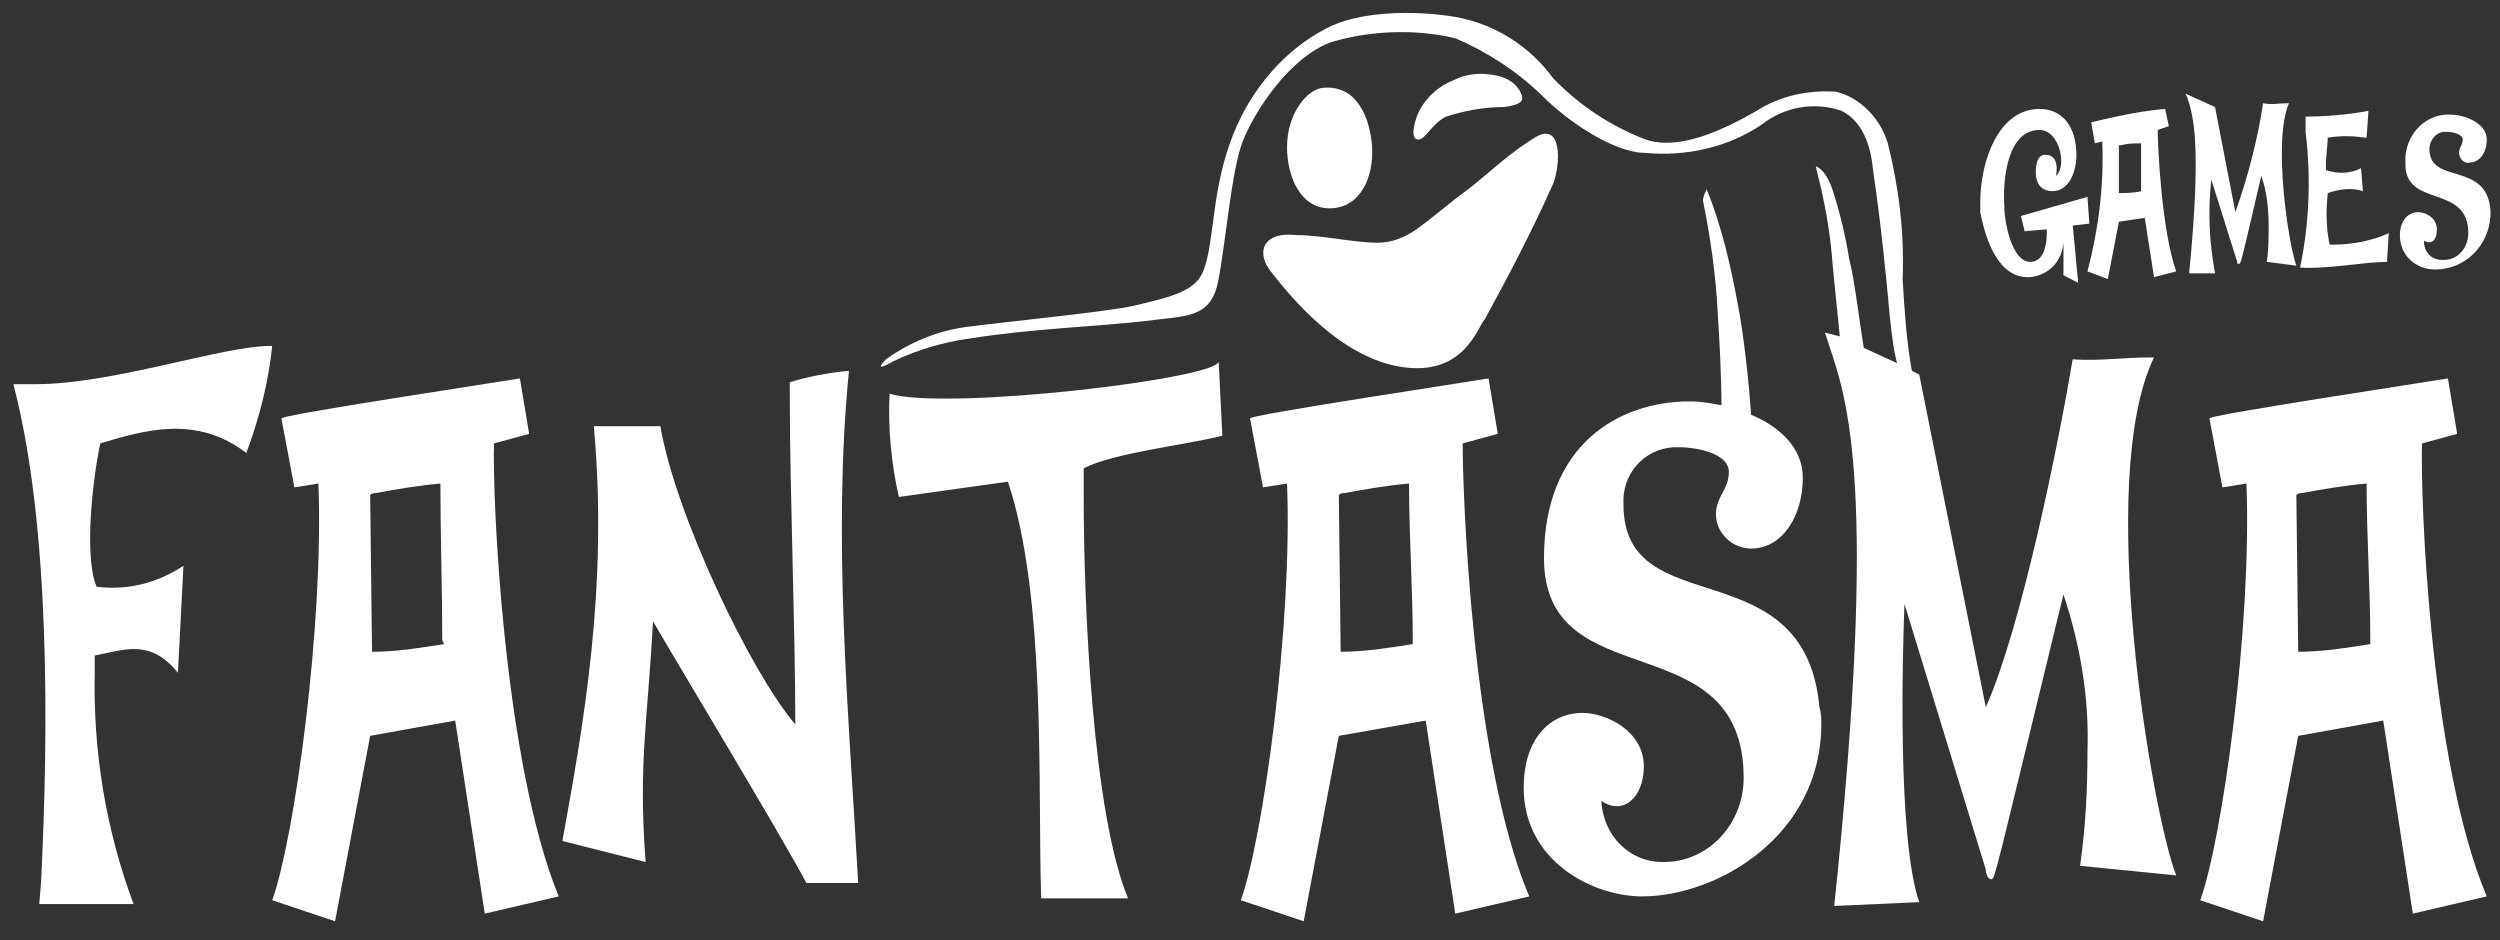 <svg width="109" height="41" viewBox="0 0 109 41" fill="none" xmlns="http://www.w3.org/2000/svg">
<rect x="0" y="0" width="109" height="41" fill="#333333" stroke="none"/>
<g clip-path="url(#clip0_6489_77785)">
<path d="M10.739 19.75C11.303 18.25 11.706 16.667 11.868 15.083H11.787C9.691 15.083 4.936 16.75 1.551 16.75C1.229 16.75 0.906 16.75 0.584 16.75C2.196 22.917 2.115 31.833 1.793 38.417L1.712 39.417H5.823C4.614 36.167 4.05 32.75 4.13 29.25V28.583C5.42 28.333 6.548 27.833 7.757 29.333L7.999 24.667C6.871 25.417 5.581 25.75 4.211 25.583C3.647 24.25 4.05 20.833 4.372 19.333C6.306 18.75 8.563 18.083 10.739 19.75ZM21.539 19.333L23.071 18.917L22.668 16.5C13.56 17.917 12.271 18.167 12.271 18.25L12.835 21.25L13.883 21.083C14.124 27.25 12.835 36.583 11.868 39.25L14.608 40.167L16.139 32.083L19.847 31.417L21.136 39.833L24.36 39.083C21.942 33.167 21.459 21.583 21.539 19.333ZM19.363 28.083C18.315 28.25 17.268 28.417 16.22 28.417L16.139 21.583C16.22 21.5 16.3 21.5 16.381 21.5C17.268 21.333 18.235 21.167 19.202 21.083C19.202 23.417 19.282 25.667 19.282 27.917L19.363 28.083ZM37.014 16.167C36.127 16.25 35.241 16.417 34.435 16.667V17.333C34.435 21.417 34.676 27.417 34.676 31.583C32.742 29.333 29.438 22.417 28.793 18.583H25.891C26.536 25.667 25.408 31.75 24.521 36.667L28.148 37.583C27.826 33.25 28.229 31.583 28.471 27.083C28.632 27.417 34.112 36.5 35.16 38.5H37.417C37.014 31.25 36.288 23.5 37.014 16.167ZM53.294 19L53.133 15.75C53.214 16.5 41.285 17.917 38.787 17.167C38.706 18.667 38.868 20.25 39.19 21.667L43.945 21C45.638 26.083 45.235 34.333 45.396 39.167H49.184C47.653 35.5 47.25 26.5 47.25 21.75V20.417C48.539 19.75 51.602 19.417 53.294 19ZM63.772 19.333L65.303 18.917L64.9 16.5C55.793 17.917 54.503 18.167 54.503 18.25L55.068 21.25L56.115 21.083C56.357 27.25 55.068 36.583 54.1 39.25L56.841 40.167L58.372 32.083L62.16 31.417L63.45 39.833L66.674 39.083C64.175 33.167 63.772 21.583 63.772 19.333ZM61.596 28.083C60.548 28.25 59.5 28.417 58.453 28.417L58.372 21.583C58.453 21.5 58.533 21.5 58.614 21.5C59.5 21.333 60.468 21.167 61.435 21.083C61.435 23.417 61.596 25.667 61.596 27.917V28.083ZM70.784 22C70.703 20.667 71.671 19.583 72.96 19.5C73.041 19.5 73.202 19.5 73.282 19.5C73.686 19.5 75.378 19.667 75.378 20.583C75.378 21.333 74.814 21.667 74.814 22.417C74.814 23.25 75.539 23.917 76.345 23.917C77.715 23.917 78.602 22.5 78.602 20.833C78.602 19.5 77.554 18.583 76.345 18.083C76.265 16.75 76.023 14.583 75.781 13.333C75.459 11.583 75.056 9.833 74.411 8.25C74.33 8.417 74.25 8.583 74.25 8.75C74.572 10.333 74.814 12 74.894 13.667C74.975 14.917 75.056 16.5 75.056 17.667C74.572 17.583 74.169 17.5 73.686 17.5C70.542 17.5 67.318 19.417 67.318 24.333C67.318 30.5 76.023 27.083 76.023 33.917C76.023 35.917 74.491 37.583 72.557 37.583H72.477C71.026 37.583 69.897 36.417 69.817 34.917C70.784 35.583 71.671 34.75 71.671 33.417C71.671 31.833 69.978 31.083 69.011 31.083C67.48 31.083 66.432 32.333 66.432 34.333C66.432 37.583 69.494 39.083 71.59 39.083C74.894 39.083 79.408 36.417 79.408 31.583C79.408 31.333 79.408 31.083 79.327 30.833C78.683 23.833 70.784 27.25 70.784 22Z" fill="white"/>
<path d="M93.915 15.583C92.384 15.583 91.578 15.75 90.369 15.667C89.724 19.5 88.112 27.417 86.581 30.833L83.68 16.333L83.357 16.167C83.115 14.833 83.035 13.5 82.954 12.167C83.035 10.167 82.793 8.167 82.309 6.25C81.987 5.167 81.101 4.25 80.053 4C78.844 3.917 77.635 4.167 76.587 4.833C75.136 5.667 73.202 6.583 71.751 6.083C70.22 5.5 68.85 4.583 67.722 3.417C66.674 2 65.223 1.083 63.53 0.75C61.596 0.417 59.178 0.5 57.808 1.25C56.035 2.167 54.584 3.833 53.778 5.833C52.811 8.25 52.972 10.417 52.489 11.75C52.166 12.667 51.199 12.917 49.426 13.333C48.378 13.583 43.381 14.083 42.172 14.25C40.883 14.417 39.674 14.917 38.626 15.667C37.981 16.333 38.948 15.75 38.948 15.75C39.996 15.25 41.124 14.917 42.333 14.75C44.993 14.333 47.653 14.25 49.91 14C51.763 13.75 52.811 13.917 53.133 12.167C53.456 10.417 53.698 7.417 54.181 6.167C54.665 4.917 56.196 2.5 58.05 1.833C59.742 1.333 61.677 1.25 63.45 1.667C64.82 2.25 66.109 3.083 67.238 4.167C68.205 5.167 70.301 6.667 71.751 6.667C73.525 6.833 75.378 6.417 76.829 5.417C77.796 4.667 79.086 4.417 80.295 4.833C80.778 5.083 81.504 5.667 81.665 7.417C81.987 9.583 82.229 11.917 82.39 13.75C82.471 14.5 82.551 15.25 82.713 15.833L81.262 15.167C81.101 14.25 80.859 12.167 80.617 11.25C80.456 10.25 80.214 9.25 79.892 8.25C79.569 7.333 79.166 7.25 79.166 7.25C79.247 7.583 79.327 7.917 79.408 8.25C79.65 9.333 79.811 10.333 79.892 11.417C79.972 12.333 80.133 13.75 80.214 14.667L79.569 14.5L79.73 15C80.536 17.417 81.906 21.167 79.972 39.5L83.68 39.333C82.713 36.583 82.954 28.333 83.035 26.333L86.581 37.917C86.581 38.083 86.662 38.333 86.823 38.333C86.984 38.333 86.984 38.167 89.966 25.917C90.692 28.083 91.095 30.417 91.014 32.75C91.014 34.417 90.933 36.083 90.692 37.75L94.883 38.167C93.835 35.5 91.336 20.917 93.915 15.583ZM105.602 19.333L107.133 18.917L106.73 16.5C97.623 17.917 96.333 18.167 96.333 18.25L96.898 21.25L97.945 21.083C98.187 27.25 96.898 36.583 95.93 39.25L98.671 40.167L100.202 32.083L103.91 31.417L105.199 39.833L108.423 39.083C105.924 33.167 105.521 21.583 105.602 19.333ZM103.345 28.083C102.298 28.25 101.25 28.417 100.202 28.417L100.121 21.583C100.202 21.5 100.283 21.5 100.363 21.5C101.25 21.333 102.217 21.167 103.184 21.083C103.184 23.417 103.345 25.667 103.345 27.917V28.083Z" fill="white"/>
<path d="M88.516 12.083C89.322 12 89.886 11.417 89.967 10.583V12L90.612 12.333C90.531 11.667 90.45 10.5 90.37 9.833L91.095 9.75L91.014 8.583L88.113 9.417L88.274 10.083L89.241 10V10.167C89.241 10.75 89.08 11.417 88.516 11.417C87.71 11.417 87.388 9.667 87.388 9C87.307 7.75 87.549 5.667 88.919 5.667C89.805 5.667 90.128 7.25 89.644 7.667C89.725 7.167 89.644 6.75 89.161 6.75C88.838 6.75 88.758 7.167 88.758 7.5C88.758 8 89 8.333 89.483 8.333C90.209 8.333 90.531 7.5 90.531 6.75C90.531 5.583 89.967 4.75 88.919 4.75C87.146 4.75 86.34 7 86.34 8.833V9.25C86.582 10.5 87.146 12.167 88.516 12.083Z" fill="white"/>
<path d="M94.076 5.667L94.56 5.5L94.399 4.75C93.351 4.833 92.223 5.083 91.175 5.333L91.336 6.25L91.659 6.167C91.739 8.083 91.497 10 91.014 11.833L91.9 12.167L92.384 9.667L93.512 9.5L93.915 12.083L94.882 11.833C94.238 10 94.076 6.333 94.076 5.667ZM93.351 8.333C93.029 8.417 92.706 8.417 92.384 8.417V6.333H92.465C92.787 6.25 93.029 6.25 93.351 6.25V8.333ZM96.575 11.917C96.333 10.583 96.253 9.25 96.414 7.833L97.542 11.417C97.542 11.5 97.542 11.5 97.623 11.5C97.703 11.5 97.703 11.5 98.59 7.667C98.832 8.333 98.912 9.083 98.912 9.833C98.912 10.333 98.912 10.917 98.832 11.417L100.121 11.583C99.799 10.75 99.074 6.167 99.799 4.5C99.315 4.5 99.074 4.583 98.671 4.5C98.429 6.083 98.026 7.667 97.462 9.25L96.575 4.667L95.285 4.083L95.366 4.25C95.608 5 96.011 6.167 95.447 11.917H96.575ZM104.071 11.417L104.151 10.167C103.426 10.5 102.539 10.667 101.733 10.667H101.572C101.411 9.917 101.411 9.167 101.491 8.417C101.975 8.25 102.539 8.167 103.023 8.333L102.942 7.333C102.459 7.583 101.894 7.583 101.411 7.417V7C101.411 7 101.491 6.167 101.491 6C102.056 5.917 102.539 5.917 103.103 6H103.184L103.265 4.833C102.378 5 101.411 5.083 100.524 5.083V5.75C100.766 7.75 100.685 9.75 100.283 11.667C101.411 11.75 103.103 11.417 104.071 11.417ZM106.166 11.75C107.456 11.75 108.503 10.75 108.584 9.417V9.167C108.423 7 105.924 8.083 105.924 6.5C105.924 6.083 106.247 5.75 106.569 5.75C106.65 5.75 106.65 5.75 106.73 5.75C106.891 5.75 107.375 5.833 107.375 6.083C107.375 6.333 107.214 6.417 107.214 6.667C107.214 6.917 107.456 7.167 107.697 7.083C108.1 7.083 108.423 6.667 108.423 6.083C108.423 5.333 107.375 5 106.891 5C105.844 4.917 104.957 5.75 104.877 6.833C104.877 6.917 104.877 7.083 104.877 7.167C104.877 9.083 107.617 8 107.617 10.167C107.617 10.833 107.133 11.333 106.569 11.333H106.488C106.005 11.333 105.683 11 105.683 10.5C106.005 10.667 106.247 10.5 106.247 10C106.247 9.5 105.763 9.25 105.441 9.25C104.957 9.25 104.635 9.667 104.635 10.25C104.635 11.167 105.36 11.75 106.166 11.75ZM55.471 11.917C56.196 12.833 58.372 15.583 61.112 16C63.853 16.417 64.417 14.25 64.739 13.917C65.787 12 66.835 10 67.721 8C68.044 7.167 68.124 5.25 66.915 6C65.706 6.75 64.981 7.5 64.014 8.25C63.208 8.833 62.563 9.417 61.757 10C61.274 10.333 60.709 10.583 60.065 10.583C59.017 10.583 57.647 10.25 56.518 10.25C54.987 10.083 54.745 11.083 55.471 11.917Z" fill="white"/>
<path d="M57.969 9.083C59.339 9.083 59.903 7.667 59.823 6.417C59.742 5.167 59.178 3.667 57.647 3.833C57.002 3.917 56.115 4.917 56.115 6.417C56.115 7.667 56.679 9.083 57.969 9.083ZM61.838 6.083C62.16 6.083 62.402 5.417 63.047 5.083C63.852 4.833 64.659 4.667 65.545 4.667C66.27 4.583 66.432 4.417 66.351 4.167C66.19 3.667 65.706 3.333 64.981 3.25C64.417 3.167 63.852 3.25 63.369 3.5C62.724 3.75 62.16 4.25 61.838 4.917C61.596 5.5 61.515 6.083 61.838 6.083Z" fill="white"/>
</g>
<defs>
<clipPath id="clip0_6489_77785">
<rect width="108" height="40" fill="white" transform="translate(0.584 0.5)"/>
</clipPath>
</defs>
</svg>
